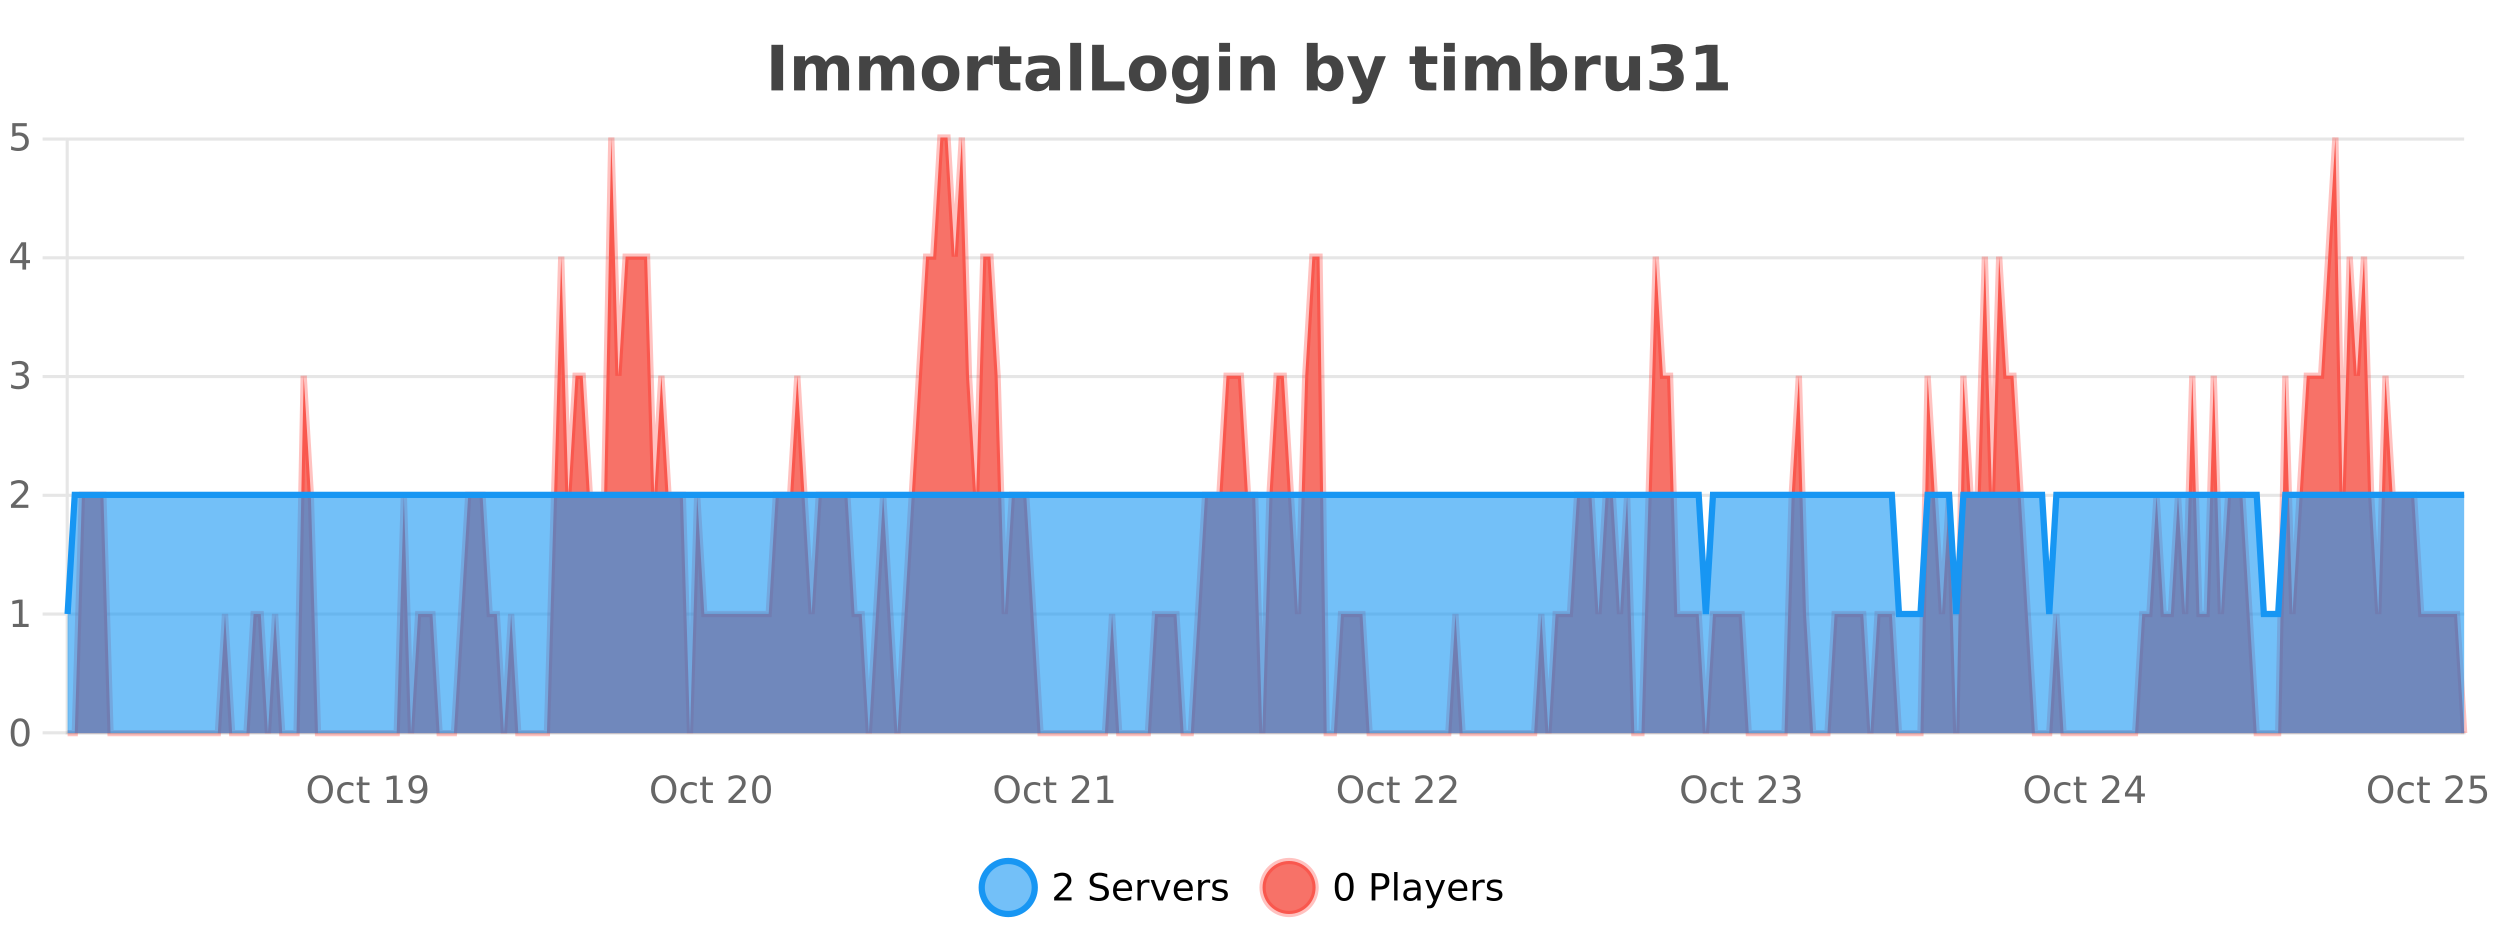 <?xml version="1.0" encoding="UTF-8"?>
<svg xmlns="http://www.w3.org/2000/svg" xmlns:xlink="http://www.w3.org/1999/xlink" width="800pt" height="300pt" viewBox="0 0 800 300" version="1.1">
<defs>
<clipPath id="clip1">
  <path d="M 285 263 L 360 263 L 360 300 L 285 300 Z M 285 263 "/>
</clipPath>
<clipPath id="clip2">
  <path d="M 375 263 L 450 263 L 450 300 L 375 300 Z M 375 263 "/>
</clipPath>
<clipPath id="clip3">
  <path d="M 21.637 44 L 788.527 44 L 788.527 234.602 L 21.637 234.602 Z M 21.637 44 "/>
</clipPath>
<clipPath id="clip4">
  <path d="M 20.633 43 L 789.527 43 L 789.527 235.602 L 20.633 235.602 Z M 20.633 43 "/>
</clipPath>
<clipPath id="clip5">
  <path d="M 21.637 158 L 788.527 158 L 788.527 234.602 L 21.637 234.602 Z M 21.637 158 "/>
</clipPath>
<clipPath id="clip6">
  <path d="M 20.633 130 L 789.527 130 L 789.527 225 L 20.633 225 Z M 20.633 130 "/>
</clipPath>
</defs>
<g id="surface1926546">
<rect x="0" y="0" width="800" height="300" style="fill:rgb(100%,100%,100%);fill-opacity:1;stroke:none;"/>
<path style="fill:none;stroke-width:1;stroke-linecap:butt;stroke-linejoin:miter;stroke:rgb(0%,0%,0%);stroke-opacity:0.098;stroke-miterlimit:10;" d="M 22 234.5 L 788.531 234.5 "/>
<path style="fill:none;stroke-width:1;stroke-linecap:butt;stroke-linejoin:miter;stroke:rgb(0%,0%,0%);stroke-opacity:0.098;stroke-miterlimit:10;" d="M 13.633 234.5 L 21 234.5 "/>
<path style="fill:none;stroke-width:1;stroke-linecap:butt;stroke-linejoin:miter;stroke:rgb(0%,0%,0%);stroke-opacity:0.098;stroke-miterlimit:10;" d="M 22 196.5 L 788.531 196.5 "/>
<path style="fill:none;stroke-width:1;stroke-linecap:butt;stroke-linejoin:miter;stroke:rgb(0%,0%,0%);stroke-opacity:0.098;stroke-miterlimit:10;" d="M 13.633 196.5 L 21 196.5 "/>
<path style="fill:none;stroke-width:1;stroke-linecap:butt;stroke-linejoin:miter;stroke:rgb(0%,0%,0%);stroke-opacity:0.098;stroke-miterlimit:10;" d="M 22 158.5 L 788.531 158.5 "/>
<path style="fill:none;stroke-width:1;stroke-linecap:butt;stroke-linejoin:miter;stroke:rgb(0%,0%,0%);stroke-opacity:0.098;stroke-miterlimit:10;" d="M 13.633 158.5 L 21 158.5 "/>
<path style="fill:none;stroke-width:1;stroke-linecap:butt;stroke-linejoin:miter;stroke:rgb(0%,0%,0%);stroke-opacity:0.098;stroke-miterlimit:10;" d="M 22 120.5 L 788.531 120.5 "/>
<path style="fill:none;stroke-width:1;stroke-linecap:butt;stroke-linejoin:miter;stroke:rgb(0%,0%,0%);stroke-opacity:0.098;stroke-miterlimit:10;" d="M 13.633 120.5 L 21 120.5 "/>
<path style="fill:none;stroke-width:1;stroke-linecap:butt;stroke-linejoin:miter;stroke:rgb(0%,0%,0%);stroke-opacity:0.098;stroke-miterlimit:10;" d="M 22 82.5 L 788.531 82.5 "/>
<path style="fill:none;stroke-width:1;stroke-linecap:butt;stroke-linejoin:miter;stroke:rgb(0%,0%,0%);stroke-opacity:0.098;stroke-miterlimit:10;" d="M 13.633 82.5 L 21 82.5 "/>
<path style="fill:none;stroke-width:1;stroke-linecap:butt;stroke-linejoin:miter;stroke:rgb(0%,0%,0%);stroke-opacity:0.098;stroke-miterlimit:10;" d="M 22 44.5 L 788.531 44.5 "/>
<path style="fill:none;stroke-width:1;stroke-linecap:butt;stroke-linejoin:miter;stroke:rgb(0%,0%,0%);stroke-opacity:0.098;stroke-miterlimit:10;" d="M 13.633 44.5 L 21 44.5 "/>
<path style=" stroke:none;fill-rule:nonzero;fill:rgb(9.02%,58.824%,95.294%);fill-opacity:0.6;" d="M 331.121 284 C 331.121 288.688 327.324 292.484 322.637 292.484 C 317.953 292.484 314.152 288.688 314.152 284 C 314.152 279.312 317.953 275.516 322.637 275.516 C 327.324 275.516 331.121 279.312 331.121 284 Z M 331.121 284 "/>
<g clip-path="url(#clip1)" clip-rule="nonzero">
<path style="fill:none;stroke-width:2;stroke-linecap:butt;stroke-linejoin:miter;stroke:rgb(9.02%,58.824%,95.294%);stroke-opacity:1;stroke-miterlimit:10;" d="M 331.121 284 C 331.121 288.688 327.324 292.484 322.637 292.484 C 317.953 292.484 314.152 288.688 314.152 284 C 314.152 279.312 317.953 275.516 322.637 275.516 C 327.324 275.516 331.121 279.312 331.121 284 Z M 331.121 284 "/>
</g>
<path style=" stroke:none;fill-rule:nonzero;fill:rgb(0%,0%,0%);fill-opacity:1;" d="M 338.75 287.156 L 342.891 287.156 L 342.891 288.156 L 337.328 288.156 L 337.328 287.156 C 337.773 286.699 338.383 286.078 339.156 285.297 C 339.938 284.508 340.426 283.996 340.625 283.766 C 341.008 283.352 341.273 282.996 341.422 282.703 C 341.578 282.402 341.656 282.109 341.656 281.828 C 341.656 281.359 341.488 280.98 341.156 280.688 C 340.832 280.398 340.41 280.25 339.891 280.25 C 339.516 280.25 339.117 280.312 338.703 280.438 C 338.297 280.562 337.859 280.762 337.391 281.031 L 337.391 279.828 C 337.867 279.641 338.312 279.5 338.719 279.406 C 339.133 279.305 339.516 279.25 339.859 279.25 C 340.766 279.25 341.488 279.48 342.031 279.938 C 342.57 280.387 342.844 280.992 342.844 281.75 C 342.844 282.105 342.773 282.445 342.641 282.766 C 342.504 283.09 342.258 283.469 341.906 283.906 C 341.801 284.023 341.488 284.352 340.969 284.891 C 340.445 285.434 339.707 286.188 338.75 287.156 Z M 354.32 279.688 L 354.32 280.844 C 353.871 280.637 353.445 280.48 353.039 280.375 C 352.641 280.262 352.262 280.203 351.898 280.203 C 351.25 280.203 350.75 280.328 350.398 280.578 C 350.055 280.828 349.883 281.188 349.883 281.656 C 349.883 282.043 349.996 282.336 350.227 282.531 C 350.453 282.73 350.898 282.887 351.555 283 L 352.258 283.156 C 353.141 283.324 353.793 283.621 354.211 284.047 C 354.637 284.465 354.852 285.027 354.852 285.734 C 354.852 286.59 354.562 287.234 353.992 287.672 C 353.43 288.109 352.594 288.328 351.492 288.328 C 351.086 288.328 350.648 288.281 350.18 288.188 C 349.711 288.094 349.227 287.953 348.727 287.766 L 348.727 286.547 C 349.203 286.82 349.672 287.023 350.133 287.156 C 350.602 287.293 351.055 287.359 351.492 287.359 C 352.168 287.359 352.688 287.23 353.055 286.969 C 353.43 286.699 353.617 286.32 353.617 285.828 C 353.617 285.402 353.48 285.07 353.211 284.828 C 352.949 284.578 352.516 284.398 351.914 284.281 L 351.195 284.141 C 350.309 283.965 349.668 283.688 349.273 283.312 C 348.887 282.938 348.695 282.418 348.695 281.75 C 348.695 280.969 348.965 280.359 349.508 279.922 C 350.047 279.477 350.797 279.25 351.758 279.25 C 352.172 279.25 352.59 279.289 353.008 279.359 C 353.434 279.434 353.871 279.543 354.32 279.688 Z M 362.266 284.609 L 362.266 285.125 L 357.297 285.125 C 357.348 285.875 357.57 286.445 357.969 286.828 C 358.375 287.215 358.93 287.406 359.641 287.406 C 360.055 287.406 360.457 287.359 360.844 287.266 C 361.238 287.164 361.629 287.008 362.016 286.797 L 362.016 287.828 C 361.617 287.984 361.219 288.105 360.812 288.188 C 360.406 288.281 359.992 288.328 359.578 288.328 C 358.535 288.328 357.707 288.027 357.094 287.422 C 356.477 286.809 356.172 285.98 356.172 284.938 C 356.172 283.867 356.461 283.016 357.047 282.391 C 357.629 281.758 358.41 281.438 359.391 281.438 C 360.273 281.438 360.973 281.727 361.484 282.297 C 362.004 282.859 362.266 283.633 362.266 284.609 Z M 361.188 284.281 C 361.176 283.699 361.008 283.23 360.688 282.875 C 360.363 282.523 359.938 282.344 359.406 282.344 C 358.801 282.344 358.316 282.516 357.953 282.859 C 357.598 283.203 357.395 283.684 357.344 284.297 Z M 367.836 282.594 C 367.711 282.531 367.574 282.484 367.43 282.453 C 367.293 282.414 367.137 282.391 366.961 282.391 C 366.355 282.391 365.887 282.59 365.555 282.984 C 365.23 283.383 365.07 283.953 365.07 284.703 L 365.07 288.156 L 363.992 288.156 L 363.992 281.594 L 365.07 281.594 L 365.07 282.609 C 365.297 282.215 365.594 281.922 365.961 281.734 C 366.324 281.539 366.766 281.438 367.289 281.438 C 367.359 281.438 367.438 281.445 367.523 281.453 C 367.617 281.465 367.715 281.48 367.82 281.5 Z M 368.195 281.594 L 369.336 281.594 L 371.383 287.094 L 373.445 281.594 L 374.586 281.594 L 372.117 288.156 L 370.648 288.156 Z M 381.688 284.609 L 381.688 285.125 L 376.719 285.125 C 376.77 285.875 376.992 286.445 377.391 286.828 C 377.797 287.215 378.352 287.406 379.062 287.406 C 379.477 287.406 379.879 287.359 380.266 287.266 C 380.66 287.164 381.051 287.008 381.438 286.797 L 381.438 287.828 C 381.039 287.984 380.641 288.105 380.234 288.188 C 379.828 288.281 379.414 288.328 379 288.328 C 377.957 288.328 377.129 288.027 376.516 287.422 C 375.898 286.809 375.594 285.98 375.594 284.938 C 375.594 283.867 375.883 283.016 376.469 282.391 C 377.051 281.758 377.832 281.438 378.812 281.438 C 379.695 281.438 380.395 281.727 380.906 282.297 C 381.426 282.859 381.688 283.633 381.688 284.609 Z M 380.609 284.281 C 380.598 283.699 380.43 283.23 380.109 282.875 C 379.785 282.523 379.359 282.344 378.828 282.344 C 378.223 282.344 377.738 282.516 377.375 282.859 C 377.02 283.203 376.816 283.684 376.766 284.297 Z M 387.258 282.594 C 387.133 282.531 386.996 282.484 386.852 282.453 C 386.715 282.414 386.559 282.391 386.383 282.391 C 385.777 282.391 385.309 282.59 384.977 282.984 C 384.652 283.383 384.492 283.953 384.492 284.703 L 384.492 288.156 L 383.414 288.156 L 383.414 281.594 L 384.492 281.594 L 384.492 282.609 C 384.719 282.215 385.016 281.922 385.383 281.734 C 385.746 281.539 386.188 281.438 386.711 281.438 C 386.781 281.438 386.859 281.445 386.945 281.453 C 387.039 281.465 387.137 281.48 387.242 281.5 Z M 392.562 281.781 L 392.562 282.812 C 392.258 282.656 391.941 282.543 391.609 282.469 C 391.285 282.387 390.945 282.344 390.594 282.344 C 390.062 282.344 389.66 282.43 389.391 282.594 C 389.117 282.75 388.984 282.996 388.984 283.328 C 388.984 283.578 389.078 283.777 389.266 283.922 C 389.461 284.059 389.852 284.188 390.438 284.312 L 390.797 284.406 C 391.566 284.562 392.113 284.793 392.438 285.094 C 392.758 285.398 392.922 285.812 392.922 286.344 C 392.922 286.961 392.676 287.445 392.188 287.797 C 391.707 288.152 391.047 288.328 390.203 288.328 C 389.848 288.328 389.477 288.289 389.094 288.219 C 388.719 288.156 388.32 288.059 387.906 287.922 L 387.906 286.797 C 388.301 287.008 388.691 287.164 389.078 287.266 C 389.461 287.371 389.848 287.422 390.234 287.422 C 390.734 287.422 391.117 287.34 391.391 287.172 C 391.672 286.996 391.812 286.746 391.812 286.422 C 391.812 286.133 391.711 285.906 391.516 285.75 C 391.316 285.594 390.883 285.445 390.219 285.297 L 389.844 285.219 C 389.176 285.074 388.691 284.855 388.391 284.562 C 388.098 284.273 387.953 283.875 387.953 283.375 C 387.953 282.75 388.172 282.273 388.609 281.938 C 389.047 281.605 389.664 281.438 390.469 281.438 C 390.863 281.438 391.238 281.469 391.594 281.531 C 391.945 281.586 392.27 281.668 392.562 281.781 Z M 332.637 277.016 "/>
<path style=" stroke:none;fill-rule:nonzero;fill:rgb(96.863%,44.706%,40.784%);fill-opacity:1;" d="M 420.988 284 C 420.988 288.688 417.191 292.484 412.504 292.484 C 407.82 292.484 404.02 288.688 404.02 284 C 404.02 279.312 407.82 275.516 412.504 275.516 C 417.191 275.516 420.988 279.312 420.988 284 Z M 420.988 284 "/>
<g clip-path="url(#clip2)" clip-rule="nonzero">
<path style="fill:none;stroke-width:2;stroke-linecap:butt;stroke-linejoin:miter;stroke:rgb(100%,4.706%,0%);stroke-opacity:0.247;stroke-miterlimit:10;" d="M 420.988 284 C 420.988 288.688 417.191 292.484 412.504 292.484 C 407.82 292.484 404.02 288.688 404.02 284 C 404.02 279.312 407.82 275.516 412.504 275.516 C 417.191 275.516 420.988 279.312 420.988 284 Z M 420.988 284 "/>
</g>
<path style=" stroke:none;fill-rule:nonzero;fill:rgb(0%,0%,0%);fill-opacity:1;" d="M 430.133 280.188 C 429.527 280.188 429.07 280.492 428.758 281.094 C 428.453 281.688 428.305 282.59 428.305 283.797 C 428.305 284.996 428.453 285.898 428.758 286.5 C 429.07 287.094 429.527 287.391 430.133 287.391 C 430.746 287.391 431.203 287.094 431.508 286.5 C 431.82 285.898 431.977 284.996 431.977 283.797 C 431.977 282.59 431.82 281.688 431.508 281.094 C 431.203 280.492 430.746 280.188 430.133 280.188 Z M 430.133 279.25 C 431.109 279.25 431.859 279.641 432.383 280.422 C 432.902 281.195 433.164 282.32 433.164 283.797 C 433.164 285.266 432.902 286.391 432.383 287.172 C 431.859 287.945 431.109 288.328 430.133 288.328 C 429.152 288.328 428.402 287.945 427.883 287.172 C 427.371 286.391 427.117 285.266 427.117 283.797 C 427.117 282.32 427.371 281.195 427.883 280.422 C 428.402 279.641 429.152 279.25 430.133 279.25 Z M 440.125 280.375 L 440.125 283.672 L 441.609 283.672 C 442.16 283.672 442.586 283.531 442.891 283.25 C 443.191 282.961 443.344 282.547 443.344 282.016 C 443.344 281.496 443.191 281.094 442.891 280.812 C 442.586 280.523 442.16 280.375 441.609 280.375 Z M 438.938 279.406 L 441.609 279.406 C 442.598 279.406 443.344 279.633 443.844 280.078 C 444.344 280.516 444.594 281.164 444.594 282.016 C 444.594 282.883 444.344 283.539 443.844 283.984 C 443.344 284.422 442.598 284.641 441.609 284.641 L 440.125 284.641 L 440.125 288.156 L 438.938 288.156 Z M 446.129 279.031 L 447.207 279.031 L 447.207 288.156 L 446.129 288.156 Z M 452.445 284.859 C 451.578 284.859 450.977 284.961 450.633 285.156 C 450.297 285.355 450.133 285.695 450.133 286.172 C 450.133 286.559 450.258 286.867 450.508 287.094 C 450.766 287.312 451.109 287.422 451.539 287.422 C 452.141 287.422 452.621 287.215 452.977 286.797 C 453.34 286.371 453.523 285.805 453.523 285.094 L 453.523 284.859 Z M 454.602 284.406 L 454.602 288.156 L 453.523 288.156 L 453.523 287.156 C 453.273 287.555 452.965 287.852 452.602 288.047 C 452.234 288.234 451.789 288.328 451.258 288.328 C 450.578 288.328 450.043 288.141 449.648 287.766 C 449.25 287.383 449.055 286.875 449.055 286.25 C 449.055 285.512 449.297 284.953 449.789 284.578 C 450.289 284.203 451.027 284.016 452.008 284.016 L 453.523 284.016 L 453.523 283.906 C 453.523 283.406 453.355 283.023 453.023 282.75 C 452.699 282.48 452.246 282.344 451.664 282.344 C 451.289 282.344 450.918 282.391 450.555 282.484 C 450.199 282.578 449.859 282.715 449.539 282.891 L 449.539 281.891 C 449.934 281.734 450.312 281.621 450.68 281.547 C 451.055 281.477 451.418 281.438 451.773 281.438 C 452.719 281.438 453.43 281.684 453.898 282.172 C 454.367 282.664 454.602 283.406 454.602 284.406 Z M 459.551 288.766 C 459.246 289.547 458.949 290.055 458.66 290.297 C 458.367 290.535 457.98 290.656 457.504 290.656 L 456.645 290.656 L 456.645 289.75 L 457.27 289.75 C 457.57 289.75 457.801 289.676 457.957 289.531 C 458.121 289.395 458.305 289.066 458.504 288.547 L 458.707 288.047 L 456.051 281.594 L 457.191 281.594 L 459.238 286.719 L 461.301 281.594 L 462.441 281.594 Z M 469.543 284.609 L 469.543 285.125 L 464.574 285.125 C 464.625 285.875 464.848 286.445 465.246 286.828 C 465.652 287.215 466.207 287.406 466.918 287.406 C 467.332 287.406 467.734 287.359 468.121 287.266 C 468.516 287.164 468.906 287.008 469.293 286.797 L 469.293 287.828 C 468.895 287.984 468.496 288.105 468.09 288.188 C 467.684 288.281 467.27 288.328 466.855 288.328 C 465.812 288.328 464.984 288.027 464.371 287.422 C 463.754 286.809 463.449 285.98 463.449 284.938 C 463.449 283.867 463.738 283.016 464.324 282.391 C 464.906 281.758 465.688 281.438 466.668 281.438 C 467.551 281.438 468.25 281.727 468.762 282.297 C 469.281 282.859 469.543 283.633 469.543 284.609 Z M 468.465 284.281 C 468.453 283.699 468.285 283.23 467.965 282.875 C 467.641 282.523 467.215 282.344 466.684 282.344 C 466.078 282.344 465.594 282.516 465.23 282.859 C 464.875 283.203 464.672 283.684 464.621 284.297 Z M 475.113 282.594 C 474.988 282.531 474.852 282.484 474.707 282.453 C 474.57 282.414 474.414 282.391 474.238 282.391 C 473.633 282.391 473.164 282.59 472.832 282.984 C 472.508 283.383 472.348 283.953 472.348 284.703 L 472.348 288.156 L 471.27 288.156 L 471.27 281.594 L 472.348 281.594 L 472.348 282.609 C 472.574 282.215 472.871 281.922 473.238 281.734 C 473.602 281.539 474.043 281.438 474.566 281.438 C 474.637 281.438 474.715 281.445 474.801 281.453 C 474.895 281.465 474.992 281.48 475.098 281.5 Z M 480.422 281.781 L 480.422 282.812 C 480.117 282.656 479.801 282.543 479.469 282.469 C 479.145 282.387 478.805 282.344 478.453 282.344 C 477.922 282.344 477.52 282.43 477.25 282.594 C 476.977 282.75 476.844 282.996 476.844 283.328 C 476.844 283.578 476.938 283.777 477.125 283.922 C 477.32 284.059 477.711 284.188 478.297 284.312 L 478.656 284.406 C 479.426 284.562 479.973 284.793 480.297 285.094 C 480.617 285.398 480.781 285.812 480.781 286.344 C 480.781 286.961 480.535 287.445 480.047 287.797 C 479.566 288.152 478.906 288.328 478.062 288.328 C 477.707 288.328 477.336 288.289 476.953 288.219 C 476.578 288.156 476.18 288.059 475.766 287.922 L 475.766 286.797 C 476.16 287.008 476.551 287.164 476.938 287.266 C 477.32 287.371 477.707 287.422 478.094 287.422 C 478.594 287.422 478.977 287.34 479.25 287.172 C 479.531 286.996 479.672 286.746 479.672 286.422 C 479.672 286.133 479.57 285.906 479.375 285.75 C 479.176 285.594 478.742 285.445 478.078 285.297 L 477.703 285.219 C 477.035 285.074 476.551 284.855 476.25 284.562 C 475.957 284.273 475.812 283.875 475.812 283.375 C 475.812 282.75 476.031 282.273 476.469 281.938 C 476.906 281.605 477.523 281.438 478.328 281.438 C 478.723 281.438 479.098 281.469 479.453 281.531 C 479.805 281.586 480.129 281.668 480.422 281.781 Z M 422.504 277.016 "/>
<path style=" stroke:none;fill-rule:nonzero;fill:rgb(26.667%,26.667%,26.667%);fill-opacity:1;" d="M 246.844 14.344 L 250.594 14.344 L 250.594 28.922 L 246.844 28.922 Z M 264.254 19.797 C 264.699 19.121 265.227 18.605 265.832 18.25 C 266.445 17.898 267.117 17.719 267.848 17.719 C 269.098 17.719 270.051 18.109 270.707 18.891 C 271.371 19.664 271.707 20.789 271.707 22.266 L 271.707 28.922 L 268.191 28.922 L 268.191 23.219 C 268.191 23.137 268.191 23.047 268.191 22.953 C 268.199 22.859 268.207 22.73 268.207 22.562 C 268.207 21.793 268.09 21.234 267.863 20.891 C 267.633 20.539 267.262 20.359 266.754 20.359 C 266.098 20.359 265.586 20.637 265.223 21.188 C 264.855 21.73 264.668 22.516 264.66 23.547 L 264.66 28.922 L 261.145 28.922 L 261.145 23.219 C 261.145 22.012 261.039 21.234 260.832 20.891 C 260.621 20.539 260.254 20.359 259.723 20.359 C 259.043 20.359 258.523 20.637 258.16 21.188 C 257.793 21.73 257.613 22.516 257.613 23.547 L 257.613 28.922 L 254.098 28.922 L 254.098 17.984 L 257.613 17.984 L 257.613 19.578 C 258.051 18.965 258.543 18.5 259.098 18.188 C 259.648 17.875 260.262 17.719 260.941 17.719 C 261.691 17.719 262.355 17.902 262.941 18.266 C 263.523 18.633 263.961 19.141 264.254 19.797 Z M 285.094 19.797 C 285.539 19.121 286.066 18.605 286.672 18.25 C 287.285 17.898 287.957 17.719 288.688 17.719 C 289.938 17.719 290.891 18.109 291.547 18.891 C 292.211 19.664 292.547 20.789 292.547 22.266 L 292.547 28.922 L 289.031 28.922 L 289.031 23.219 C 289.031 23.137 289.031 23.047 289.031 22.953 C 289.039 22.859 289.047 22.73 289.047 22.562 C 289.047 21.793 288.93 21.234 288.703 20.891 C 288.473 20.539 288.102 20.359 287.594 20.359 C 286.938 20.359 286.426 20.637 286.062 21.188 C 285.695 21.73 285.508 22.516 285.5 23.547 L 285.5 28.922 L 281.984 28.922 L 281.984 23.219 C 281.984 22.012 281.879 21.234 281.672 20.891 C 281.461 20.539 281.094 20.359 280.562 20.359 C 279.883 20.359 279.363 20.637 279 21.188 C 278.633 21.73 278.453 22.516 278.453 23.547 L 278.453 28.922 L 274.938 28.922 L 274.938 17.984 L 278.453 17.984 L 278.453 19.578 C 278.891 18.965 279.383 18.5 279.938 18.188 C 280.488 17.875 281.102 17.719 281.781 17.719 C 282.531 17.719 283.195 17.902 283.781 18.266 C 284.363 18.633 284.801 19.141 285.094 19.797 Z M 301.012 20.219 C 300.23 20.219 299.637 20.5 299.23 21.062 C 298.824 21.617 298.621 22.418 298.621 23.469 C 298.621 24.512 298.824 25.312 299.23 25.875 C 299.637 26.43 300.23 26.703 301.012 26.703 C 301.77 26.703 302.348 26.43 302.746 25.875 C 303.152 25.312 303.355 24.512 303.355 23.469 C 303.355 22.418 303.152 21.617 302.746 21.062 C 302.348 20.5 301.77 20.219 301.012 20.219 Z M 301.012 17.719 C 302.887 17.719 304.348 18.23 305.402 19.25 C 306.465 20.262 306.996 21.668 306.996 23.469 C 306.996 25.262 306.465 26.668 305.402 27.688 C 304.348 28.699 302.887 29.203 301.012 29.203 C 299.113 29.203 297.637 28.699 296.574 27.688 C 295.512 26.668 294.98 25.262 294.98 23.469 C 294.98 21.668 295.512 20.262 296.574 19.25 C 297.637 18.23 299.113 17.719 301.012 17.719 Z M 317.672 20.969 C 317.359 20.824 317.051 20.719 316.75 20.656 C 316.445 20.586 316.145 20.547 315.844 20.547 C 314.938 20.547 314.238 20.836 313.75 21.406 C 313.27 21.98 313.031 22.805 313.031 23.875 L 313.031 28.922 L 309.547 28.922 L 309.547 17.984 L 313.031 17.984 L 313.031 19.781 C 313.477 19.062 313.992 18.543 314.578 18.219 C 315.16 17.887 315.859 17.719 316.672 17.719 C 316.797 17.719 316.926 17.727 317.062 17.734 C 317.195 17.746 317.395 17.766 317.656 17.797 Z M 323.227 14.875 L 323.227 17.984 L 326.836 17.984 L 326.836 20.484 L 323.227 20.484 L 323.227 25.125 C 323.227 25.637 323.324 25.98 323.523 26.156 C 323.73 26.336 324.133 26.422 324.727 26.422 L 326.523 26.422 L 326.523 28.922 L 323.523 28.922 C 322.148 28.922 321.168 28.637 320.586 28.062 C 320.012 27.48 319.727 26.5 319.727 25.125 L 319.727 20.484 L 317.992 20.484 L 317.992 17.984 L 319.727 17.984 L 319.727 14.875 Z M 333.863 24 C 333.133 24 332.586 24.125 332.223 24.375 C 331.855 24.617 331.676 24.98 331.676 25.469 C 331.676 25.906 331.82 26.25 332.113 26.5 C 332.414 26.75 332.824 26.875 333.348 26.875 C 334.004 26.875 334.555 26.641 335.004 26.172 C 335.461 25.703 335.691 25.117 335.691 24.406 L 335.691 24 Z M 339.207 22.688 L 339.207 28.922 L 335.691 28.922 L 335.691 27.297 C 335.223 27.965 334.691 28.449 334.098 28.75 C 333.512 29.051 332.801 29.203 331.957 29.203 C 330.832 29.203 329.914 28.875 329.207 28.219 C 328.496 27.555 328.145 26.695 328.145 25.641 C 328.145 24.359 328.582 23.422 329.457 22.828 C 330.34 22.227 331.73 21.922 333.629 21.922 L 335.691 21.922 L 335.691 21.641 C 335.691 21.09 335.473 20.688 335.035 20.438 C 334.598 20.18 333.914 20.047 332.988 20.047 C 332.238 20.047 331.539 20.125 330.895 20.281 C 330.246 20.43 329.648 20.648 329.098 20.938 L 329.098 18.281 C 329.848 18.094 330.598 17.953 331.348 17.859 C 332.105 17.766 332.867 17.719 333.629 17.719 C 335.598 17.719 337.02 18.109 337.895 18.891 C 338.77 19.664 339.207 20.93 339.207 22.688 Z M 342.469 13.719 L 345.953 13.719 L 345.953 28.922 L 342.469 28.922 Z M 349.48 14.344 L 353.23 14.344 L 353.23 26.078 L 359.84 26.078 L 359.84 28.922 L 349.48 28.922 Z M 367.273 20.219 C 366.492 20.219 365.898 20.5 365.492 21.062 C 365.086 21.617 364.883 22.418 364.883 23.469 C 364.883 24.512 365.086 25.312 365.492 25.875 C 365.898 26.43 366.492 26.703 367.273 26.703 C 368.031 26.703 368.609 26.43 369.008 25.875 C 369.414 25.312 369.617 24.512 369.617 23.469 C 369.617 22.418 369.414 21.617 369.008 21.062 C 368.609 20.5 368.031 20.219 367.273 20.219 Z M 367.273 17.719 C 369.148 17.719 370.609 18.23 371.664 19.25 C 372.727 20.262 373.258 21.668 373.258 23.469 C 373.258 25.262 372.727 26.668 371.664 27.688 C 370.609 28.699 369.148 29.203 367.273 29.203 C 365.375 29.203 363.898 28.699 362.836 27.688 C 361.773 26.668 361.242 25.262 361.242 23.469 C 361.242 21.668 361.773 20.262 362.836 19.25 C 363.898 18.23 365.375 17.719 367.273 17.719 Z M 383.246 27.062 C 382.766 27.699 382.234 28.168 381.652 28.469 C 381.066 28.773 380.395 28.922 379.637 28.922 C 378.301 28.922 377.199 28.398 376.324 27.344 C 375.457 26.293 375.027 24.953 375.027 23.328 C 375.027 21.695 375.457 20.355 376.324 19.312 C 377.199 18.262 378.301 17.734 379.637 17.734 C 380.395 17.734 381.066 17.887 381.652 18.188 C 382.234 18.492 382.766 18.965 383.246 19.609 L 383.246 17.984 L 386.762 17.984 L 386.762 27.812 C 386.762 29.57 386.203 30.914 385.09 31.844 C 383.984 32.77 382.375 33.234 380.262 33.234 C 379.582 33.234 378.922 33.18 378.277 33.078 C 377.641 32.973 377 32.816 376.355 32.609 L 376.355 29.875 C 376.969 30.227 377.566 30.488 378.152 30.656 C 378.734 30.832 379.324 30.922 379.918 30.922 C 381.062 30.922 381.902 30.672 382.434 30.172 C 382.973 29.672 383.246 28.887 383.246 27.812 Z M 380.934 20.266 C 380.215 20.266 379.652 20.531 379.246 21.062 C 378.84 21.594 378.637 22.352 378.637 23.328 C 378.637 24.328 378.828 25.09 379.215 25.609 C 379.609 26.121 380.184 26.375 380.934 26.375 C 381.66 26.375 382.23 26.109 382.637 25.578 C 383.043 25.047 383.246 24.297 383.246 23.328 C 383.246 22.352 383.043 21.594 382.637 21.062 C 382.23 20.531 381.66 20.266 380.934 20.266 Z M 390.125 17.984 L 393.609 17.984 L 393.609 28.922 L 390.125 28.922 Z M 390.125 13.719 L 393.609 13.719 L 393.609 16.578 L 390.125 16.578 Z M 407.965 22.266 L 407.965 28.922 L 404.449 28.922 L 404.449 23.828 C 404.449 22.883 404.426 22.23 404.387 21.875 C 404.344 21.512 404.27 21.246 404.168 21.078 C 404.031 20.852 403.844 20.672 403.605 20.547 C 403.375 20.422 403.109 20.359 402.809 20.359 C 402.078 20.359 401.504 20.641 401.09 21.203 C 400.672 21.766 400.465 22.547 400.465 23.547 L 400.465 28.922 L 396.98 28.922 L 396.98 17.984 L 400.465 17.984 L 400.465 19.578 C 400.996 18.945 401.559 18.477 402.152 18.172 C 402.746 17.871 403.395 17.719 404.105 17.719 C 405.375 17.719 406.332 18.109 406.98 18.891 C 407.637 19.664 407.965 20.789 407.965 22.266 Z M 423.992 26.672 C 424.742 26.672 425.312 26.402 425.711 25.859 C 426.105 25.309 426.305 24.512 426.305 23.469 C 426.305 22.43 426.105 21.637 425.711 21.094 C 425.312 20.543 424.742 20.266 423.992 20.266 C 423.242 20.266 422.664 20.543 422.258 21.094 C 421.859 21.637 421.664 22.43 421.664 23.469 C 421.664 24.5 421.859 25.293 422.258 25.844 C 422.664 26.398 423.242 26.672 423.992 26.672 Z M 421.664 19.578 C 422.152 18.945 422.688 18.477 423.273 18.172 C 423.855 17.871 424.527 17.719 425.289 17.719 C 426.641 17.719 427.75 18.258 428.617 19.328 C 429.48 20.402 429.914 21.781 429.914 23.469 C 429.914 25.148 429.48 26.523 428.617 27.594 C 427.75 28.668 426.641 29.203 425.289 29.203 C 424.527 29.203 423.855 29.051 423.273 28.75 C 422.688 28.449 422.152 27.98 421.664 27.344 L 421.664 28.922 L 418.18 28.922 L 418.18 13.719 L 421.664 13.719 Z M 431.062 17.984 L 434.547 17.984 L 437.5 25.406 L 440 17.984 L 443.484 17.984 L 438.891 29.953 C 438.43 31.172 437.891 32.02 437.266 32.5 C 436.648 32.988 435.844 33.234 434.844 33.234 L 432.812 33.234 L 432.812 30.938 L 433.906 30.938 C 434.5 30.938 434.93 30.844 435.203 30.656 C 435.473 30.469 435.68 30.129 435.828 29.641 L 435.938 29.344 Z M 456.312 14.875 L 456.312 17.984 L 459.922 17.984 L 459.922 20.484 L 456.312 20.484 L 456.312 25.125 C 456.312 25.637 456.41 25.98 456.609 26.156 C 456.816 26.336 457.219 26.422 457.812 26.422 L 459.609 26.422 L 459.609 28.922 L 456.609 28.922 C 455.234 28.922 454.254 28.637 453.672 28.062 C 453.098 27.48 452.812 26.5 452.812 25.125 L 452.812 20.484 L 451.078 20.484 L 451.078 17.984 L 452.812 17.984 L 452.812 14.875 Z M 462.059 17.984 L 465.543 17.984 L 465.543 28.922 L 462.059 28.922 Z M 462.059 13.719 L 465.543 13.719 L 465.543 16.578 L 462.059 16.578 Z M 479.039 19.797 C 479.484 19.121 480.012 18.605 480.617 18.25 C 481.23 17.898 481.902 17.719 482.633 17.719 C 483.883 17.719 484.836 18.109 485.492 18.891 C 486.156 19.664 486.492 20.789 486.492 22.266 L 486.492 28.922 L 482.977 28.922 L 482.977 23.219 C 482.977 23.137 482.977 23.047 482.977 22.953 C 482.984 22.859 482.992 22.73 482.992 22.562 C 482.992 21.793 482.875 21.234 482.648 20.891 C 482.418 20.539 482.047 20.359 481.539 20.359 C 480.883 20.359 480.371 20.637 480.008 21.188 C 479.641 21.73 479.453 22.516 479.445 23.547 L 479.445 28.922 L 475.93 28.922 L 475.93 23.219 C 475.93 22.012 475.824 21.234 475.617 20.891 C 475.406 20.539 475.039 20.359 474.508 20.359 C 473.828 20.359 473.309 20.637 472.945 21.188 C 472.578 21.73 472.398 22.516 472.398 23.547 L 472.398 28.922 L 468.883 28.922 L 468.883 17.984 L 472.398 17.984 L 472.398 19.578 C 472.836 18.965 473.328 18.5 473.883 18.188 C 474.434 17.875 475.047 17.719 475.727 17.719 C 476.477 17.719 477.141 17.902 477.727 18.266 C 478.309 18.633 478.746 19.141 479.039 19.797 Z M 495.566 26.672 C 496.316 26.672 496.887 26.402 497.285 25.859 C 497.68 25.309 497.879 24.512 497.879 23.469 C 497.879 22.43 497.68 21.637 497.285 21.094 C 496.887 20.543 496.316 20.266 495.566 20.266 C 494.816 20.266 494.238 20.543 493.832 21.094 C 493.434 21.637 493.238 22.43 493.238 23.469 C 493.238 24.5 493.434 25.293 493.832 25.844 C 494.238 26.398 494.816 26.672 495.566 26.672 Z M 493.238 19.578 C 493.727 18.945 494.262 18.477 494.848 18.172 C 495.43 17.871 496.102 17.719 496.863 17.719 C 498.215 17.719 499.324 18.258 500.191 19.328 C 501.055 20.402 501.488 21.781 501.488 23.469 C 501.488 25.148 501.055 26.523 500.191 27.594 C 499.324 28.668 498.215 29.203 496.863 29.203 C 496.102 29.203 495.43 29.051 494.848 28.75 C 494.262 28.449 493.727 27.98 493.238 27.344 L 493.238 28.922 L 489.754 28.922 L 489.754 13.719 L 493.238 13.719 Z M 512.195 20.969 C 511.883 20.824 511.574 20.719 511.273 20.656 C 510.969 20.586 510.668 20.547 510.367 20.547 C 509.461 20.547 508.762 20.836 508.273 21.406 C 507.793 21.98 507.555 22.805 507.555 23.875 L 507.555 28.922 L 504.07 28.922 L 504.07 17.984 L 507.555 17.984 L 507.555 19.781 C 508 19.062 508.516 18.543 509.102 18.219 C 509.684 17.887 510.383 17.719 511.195 17.719 C 511.32 17.719 511.449 17.727 511.586 17.734 C 511.719 17.746 511.918 17.766 512.18 17.797 Z M 513.809 24.656 L 513.809 17.984 L 517.324 17.984 L 517.324 19.078 C 517.324 19.672 517.316 20.418 517.309 21.312 C 517.309 22.211 517.309 22.805 517.309 23.094 C 517.309 23.98 517.328 24.617 517.371 25 C 517.422 25.387 517.5 25.668 517.605 25.844 C 517.75 26.074 517.938 26.25 518.168 26.375 C 518.395 26.5 518.66 26.562 518.965 26.562 C 519.691 26.562 520.266 26.281 520.684 25.719 C 521.098 25.156 521.309 24.383 521.309 23.391 L 521.309 17.984 L 524.809 17.984 L 524.809 28.922 L 521.309 28.922 L 521.309 27.344 C 520.777 27.98 520.215 28.449 519.621 28.75 C 519.035 29.051 518.391 29.203 517.684 29.203 C 516.422 29.203 515.457 28.82 514.793 28.047 C 514.137 27.266 513.809 26.137 513.809 24.656 Z M 535.797 21.062 C 536.785 21.312 537.535 21.758 538.047 22.391 C 538.555 23.016 538.812 23.812 538.812 24.781 C 538.812 26.23 538.254 27.328 537.141 28.078 C 536.035 28.828 534.426 29.203 532.312 29.203 C 531.562 29.203 530.805 29.141 530.047 29.016 C 529.297 28.902 528.555 28.727 527.828 28.484 L 527.828 25.578 C 528.523 25.934 529.219 26.199 529.906 26.375 C 530.602 26.555 531.289 26.641 531.969 26.641 C 532.957 26.641 533.719 26.469 534.25 26.125 C 534.781 25.781 535.047 25.289 535.047 24.641 C 535.047 23.977 534.773 23.477 534.234 23.141 C 533.691 22.797 532.891 22.625 531.828 22.625 L 530.328 22.625 L 530.328 20.203 L 531.906 20.203 C 532.852 20.203 533.555 20.059 534.016 19.766 C 534.473 19.465 534.703 19.012 534.703 18.406 C 534.703 17.844 534.477 17.414 534.031 17.109 C 533.582 16.797 532.945 16.641 532.125 16.641 C 531.52 16.641 530.906 16.715 530.281 16.859 C 529.664 16.996 529.055 17.195 528.453 17.453 L 528.453 14.703 C 529.191 14.496 529.926 14.34 530.656 14.234 C 531.383 14.133 532.098 14.078 532.797 14.078 C 534.691 14.078 536.109 14.391 537.047 15.016 C 537.992 15.633 538.469 16.562 538.469 17.812 C 538.469 18.668 538.242 19.371 537.797 19.922 C 537.348 20.465 536.68 20.844 535.797 21.062 Z M 542.742 26.328 L 546.07 26.328 L 546.07 16.906 L 542.648 17.609 L 542.648 15.047 L 546.039 14.344 L 549.617 14.344 L 549.617 26.328 L 552.945 26.328 L 552.945 28.922 L 542.742 28.922 Z M 245 10.359 "/>
<path style="fill:none;stroke-width:1;stroke-linecap:butt;stroke-linejoin:miter;stroke:rgb(0%,0%,0%);stroke-opacity:0.098;stroke-miterlimit:10;" d="M 21 234.5 L 789 234.5 "/>
<path style=" stroke:none;fill-rule:nonzero;fill:rgb(40%,40%,40%);fill-opacity:1;" d="M 102.516 249 C 101.648 249 100.961 249.324 100.453 249.969 C 99.953 250.605 99.703 251.48 99.703 252.594 C 99.703 253.688 99.953 254.559 100.453 255.203 C 100.961 255.84 101.648 256.156 102.516 256.156 C 103.367 256.156 104.047 255.84 104.547 255.203 C 105.055 254.559 105.312 253.688 105.312 252.594 C 105.312 251.48 105.055 250.605 104.547 249.969 C 104.047 249.324 103.367 249 102.516 249 Z M 102.516 248.047 C 103.734 248.047 104.707 248.461 105.438 249.281 C 106.176 250.105 106.547 251.211 106.547 252.594 C 106.547 253.969 106.176 255.07 105.438 255.891 C 104.707 256.715 103.734 257.125 102.516 257.125 C 101.285 257.125 100.301 256.715 99.562 255.891 C 98.82 255.07 98.453 253.969 98.453 252.594 C 98.453 251.211 98.82 250.105 99.562 249.281 C 100.301 248.461 101.285 248.047 102.516 248.047 Z M 113.086 250.641 L 113.086 251.656 C 112.773 251.48 112.465 251.352 112.164 251.266 C 111.859 251.184 111.555 251.141 111.242 251.141 C 110.531 251.141 109.984 251.367 109.602 251.812 C 109.215 252.25 109.023 252.871 109.023 253.672 C 109.023 254.477 109.215 255.102 109.602 255.547 C 109.984 255.984 110.531 256.203 111.242 256.203 C 111.555 256.203 111.859 256.164 112.164 256.078 C 112.465 255.996 112.773 255.871 113.086 255.703 L 113.086 256.703 C 112.781 256.84 112.469 256.945 112.148 257.016 C 111.824 257.086 111.48 257.125 111.117 257.125 C 110.125 257.125 109.34 256.82 108.758 256.203 C 108.172 255.578 107.883 254.734 107.883 253.672 C 107.883 252.609 108.172 251.773 108.758 251.156 C 109.352 250.543 110.164 250.234 111.195 250.234 C 111.516 250.234 111.836 250.273 112.148 250.344 C 112.469 250.406 112.781 250.508 113.086 250.641 Z M 116.027 248.531 L 116.027 250.391 L 118.246 250.391 L 118.246 251.234 L 116.027 251.234 L 116.027 254.797 C 116.027 255.328 116.098 255.672 116.246 255.828 C 116.391 255.977 116.688 256.047 117.137 256.047 L 118.246 256.047 L 118.246 256.953 L 117.137 256.953 C 116.301 256.953 115.723 256.797 115.402 256.484 C 115.09 256.172 114.934 255.609 114.934 254.797 L 114.934 251.234 L 114.152 251.234 L 114.152 250.391 L 114.934 250.391 L 114.934 248.531 Z M 123.828 255.953 L 125.766 255.953 L 125.766 249.281 L 123.656 249.703 L 123.656 248.625 L 125.75 248.203 L 126.938 248.203 L 126.938 255.953 L 128.875 255.953 L 128.875 256.953 L 123.828 256.953 Z M 131.289 256.766 L 131.289 255.688 C 131.59 255.836 131.891 255.945 132.195 256.016 C 132.496 256.09 132.797 256.125 133.102 256.125 C 133.883 256.125 134.477 255.867 134.883 255.344 C 135.297 254.812 135.531 254.012 135.586 252.938 C 135.367 253.281 135.078 253.543 134.727 253.719 C 134.383 253.898 133.996 253.984 133.57 253.984 C 132.695 253.984 132 253.727 131.492 253.203 C 130.98 252.672 130.727 251.945 130.727 251.016 C 130.727 250.121 130.992 249.402 131.523 248.859 C 132.055 248.32 132.762 248.047 133.648 248.047 C 134.656 248.047 135.43 248.438 135.961 249.219 C 136.5 249.992 136.773 251.117 136.773 252.594 C 136.773 253.969 136.445 255.07 135.789 255.891 C 135.133 256.715 134.25 257.125 133.148 257.125 C 132.844 257.125 132.543 257.094 132.242 257.031 C 131.938 256.977 131.621 256.891 131.289 256.766 Z M 133.648 253.062 C 134.18 253.062 134.602 252.883 134.914 252.516 C 135.227 252.152 135.383 251.652 135.383 251.016 C 135.383 250.391 135.227 249.898 134.914 249.531 C 134.602 249.168 134.18 248.984 133.648 248.984 C 133.117 248.984 132.695 249.168 132.383 249.531 C 132.078 249.898 131.93 250.391 131.93 251.016 C 131.93 251.652 132.078 252.152 132.383 252.516 C 132.695 252.883 133.117 253.062 133.648 253.062 Z M 97.781 245.816 "/>
<path style=" stroke:none;fill-rule:nonzero;fill:rgb(40%,40%,40%);fill-opacity:1;" d="M 212.402 249 C 211.535 249 210.848 249.324 210.34 249.969 C 209.84 250.605 209.59 251.48 209.59 252.594 C 209.59 253.688 209.84 254.559 210.34 255.203 C 210.848 255.84 211.535 256.156 212.402 256.156 C 213.254 256.156 213.934 255.84 214.434 255.203 C 214.941 254.559 215.199 253.688 215.199 252.594 C 215.199 251.48 214.941 250.605 214.434 249.969 C 213.934 249.324 213.254 249 212.402 249 Z M 212.402 248.047 C 213.621 248.047 214.594 248.461 215.324 249.281 C 216.062 250.105 216.434 251.211 216.434 252.594 C 216.434 253.969 216.062 255.07 215.324 255.891 C 214.594 256.715 213.621 257.125 212.402 257.125 C 211.172 257.125 210.188 256.715 209.449 255.891 C 208.707 255.07 208.34 253.969 208.34 252.594 C 208.34 251.211 208.707 250.105 209.449 249.281 C 210.188 248.461 211.172 248.047 212.402 248.047 Z M 222.973 250.641 L 222.973 251.656 C 222.66 251.48 222.352 251.352 222.051 251.266 C 221.746 251.184 221.441 251.141 221.129 251.141 C 220.418 251.141 219.871 251.367 219.488 251.812 C 219.102 252.25 218.91 252.871 218.91 253.672 C 218.91 254.477 219.102 255.102 219.488 255.547 C 219.871 255.984 220.418 256.203 221.129 256.203 C 221.441 256.203 221.746 256.164 222.051 256.078 C 222.352 255.996 222.66 255.871 222.973 255.703 L 222.973 256.703 C 222.668 256.84 222.355 256.945 222.035 257.016 C 221.711 257.086 221.367 257.125 221.004 257.125 C 220.012 257.125 219.227 256.82 218.645 256.203 C 218.059 255.578 217.77 254.734 217.77 253.672 C 217.77 252.609 218.059 251.773 218.645 251.156 C 219.238 250.543 220.051 250.234 221.082 250.234 C 221.402 250.234 221.723 250.273 222.035 250.344 C 222.355 250.406 222.668 250.508 222.973 250.641 Z M 225.914 248.531 L 225.914 250.391 L 228.133 250.391 L 228.133 251.234 L 225.914 251.234 L 225.914 254.797 C 225.914 255.328 225.984 255.672 226.133 255.828 C 226.277 255.977 226.574 256.047 227.023 256.047 L 228.133 256.047 L 228.133 256.953 L 227.023 256.953 C 226.188 256.953 225.609 256.797 225.289 256.484 C 224.977 256.172 224.82 255.609 224.82 254.797 L 224.82 251.234 L 224.039 251.234 L 224.039 250.391 L 224.82 250.391 L 224.82 248.531 Z M 234.527 255.953 L 238.668 255.953 L 238.668 256.953 L 233.105 256.953 L 233.105 255.953 C 233.551 255.496 234.16 254.875 234.934 254.094 C 235.715 253.305 236.203 252.793 236.402 252.562 C 236.785 252.148 237.051 251.793 237.199 251.5 C 237.355 251.199 237.434 250.906 237.434 250.625 C 237.434 250.156 237.266 249.777 236.934 249.484 C 236.609 249.195 236.188 249.047 235.668 249.047 C 235.293 249.047 234.895 249.109 234.48 249.234 C 234.074 249.359 233.637 249.559 233.168 249.828 L 233.168 248.625 C 233.645 248.438 234.09 248.297 234.496 248.203 C 234.91 248.102 235.293 248.047 235.637 248.047 C 236.543 248.047 237.266 248.277 237.809 248.734 C 238.348 249.184 238.621 249.789 238.621 250.547 C 238.621 250.902 238.551 251.242 238.418 251.562 C 238.281 251.887 238.035 252.266 237.684 252.703 C 237.578 252.82 237.266 253.148 236.746 253.688 C 236.223 254.23 235.484 254.984 234.527 255.953 Z M 243.68 248.984 C 243.074 248.984 242.617 249.289 242.305 249.891 C 242 250.484 241.852 251.387 241.852 252.594 C 241.852 253.793 242 254.695 242.305 255.297 C 242.617 255.891 243.074 256.188 243.68 256.188 C 244.293 256.188 244.75 255.891 245.055 255.297 C 245.367 254.695 245.523 253.793 245.523 252.594 C 245.523 251.387 245.367 250.484 245.055 249.891 C 244.75 249.289 244.293 248.984 243.68 248.984 Z M 243.68 248.047 C 244.656 248.047 245.406 248.438 245.93 249.219 C 246.449 249.992 246.711 251.117 246.711 252.594 C 246.711 254.062 246.449 255.188 245.93 255.969 C 245.406 256.742 244.656 257.125 243.68 257.125 C 242.699 257.125 241.949 256.742 241.43 255.969 C 240.918 255.188 240.664 254.062 240.664 252.594 C 240.664 251.117 240.918 249.992 241.43 249.219 C 241.949 248.438 242.699 248.047 243.68 248.047 Z M 207.668 245.816 "/>
<path style=" stroke:none;fill-rule:nonzero;fill:rgb(40%,40%,40%);fill-opacity:1;" d="M 322.285 249 C 321.418 249 320.73 249.324 320.223 249.969 C 319.723 250.605 319.473 251.48 319.473 252.594 C 319.473 253.688 319.723 254.559 320.223 255.203 C 320.73 255.84 321.418 256.156 322.285 256.156 C 323.137 256.156 323.816 255.84 324.316 255.203 C 324.824 254.559 325.082 253.688 325.082 252.594 C 325.082 251.48 324.824 250.605 324.316 249.969 C 323.816 249.324 323.137 249 322.285 249 Z M 322.285 248.047 C 323.504 248.047 324.477 248.461 325.207 249.281 C 325.945 250.105 326.316 251.211 326.316 252.594 C 326.316 253.969 325.945 255.07 325.207 255.891 C 324.477 256.715 323.504 257.125 322.285 257.125 C 321.055 257.125 320.07 256.715 319.332 255.891 C 318.59 255.07 318.223 253.969 318.223 252.594 C 318.223 251.211 318.59 250.105 319.332 249.281 C 320.07 248.461 321.055 248.047 322.285 248.047 Z M 332.855 250.641 L 332.855 251.656 C 332.543 251.48 332.234 251.352 331.934 251.266 C 331.629 251.184 331.324 251.141 331.012 251.141 C 330.301 251.141 329.754 251.367 329.371 251.812 C 328.984 252.25 328.793 252.871 328.793 253.672 C 328.793 254.477 328.984 255.102 329.371 255.547 C 329.754 255.984 330.301 256.203 331.012 256.203 C 331.324 256.203 331.629 256.164 331.934 256.078 C 332.234 255.996 332.543 255.871 332.855 255.703 L 332.855 256.703 C 332.551 256.84 332.238 256.945 331.918 257.016 C 331.594 257.086 331.25 257.125 330.887 257.125 C 329.895 257.125 329.109 256.82 328.527 256.203 C 327.941 255.578 327.652 254.734 327.652 253.672 C 327.652 252.609 327.941 251.773 328.527 251.156 C 329.121 250.543 329.934 250.234 330.965 250.234 C 331.285 250.234 331.605 250.273 331.918 250.344 C 332.238 250.406 332.551 250.508 332.855 250.641 Z M 335.797 248.531 L 335.797 250.391 L 338.016 250.391 L 338.016 251.234 L 335.797 251.234 L 335.797 254.797 C 335.797 255.328 335.867 255.672 336.016 255.828 C 336.16 255.977 336.457 256.047 336.906 256.047 L 338.016 256.047 L 338.016 256.953 L 336.906 256.953 C 336.07 256.953 335.492 256.797 335.172 256.484 C 334.859 256.172 334.703 255.609 334.703 254.797 L 334.703 251.234 L 333.922 251.234 L 333.922 250.391 L 334.703 250.391 L 334.703 248.531 Z M 344.41 255.953 L 348.551 255.953 L 348.551 256.953 L 342.988 256.953 L 342.988 255.953 C 343.434 255.496 344.043 254.875 344.816 254.094 C 345.598 253.305 346.086 252.793 346.285 252.562 C 346.668 252.148 346.934 251.793 347.082 251.5 C 347.238 251.199 347.316 250.906 347.316 250.625 C 347.316 250.156 347.148 249.777 346.816 249.484 C 346.492 249.195 346.07 249.047 345.551 249.047 C 345.176 249.047 344.777 249.109 344.363 249.234 C 343.957 249.359 343.52 249.559 343.051 249.828 L 343.051 248.625 C 343.527 248.438 343.973 248.297 344.379 248.203 C 344.793 248.102 345.176 248.047 345.52 248.047 C 346.426 248.047 347.148 248.277 347.691 248.734 C 348.23 249.184 348.504 249.789 348.504 250.547 C 348.504 250.902 348.434 251.242 348.301 251.562 C 348.164 251.887 347.918 252.266 347.566 252.703 C 347.461 252.82 347.148 253.148 346.629 253.688 C 346.105 254.23 345.367 254.984 344.41 255.953 Z M 351.234 255.953 L 353.172 255.953 L 353.172 249.281 L 351.062 249.703 L 351.062 248.625 L 353.156 248.203 L 354.344 248.203 L 354.344 255.953 L 356.281 255.953 L 356.281 256.953 L 351.234 256.953 Z M 317.551 245.816 "/>
<path style=" stroke:none;fill-rule:nonzero;fill:rgb(40%,40%,40%);fill-opacity:1;" d="M 432.168 249 C 431.301 249 430.613 249.324 430.105 249.969 C 429.605 250.605 429.355 251.48 429.355 252.594 C 429.355 253.688 429.605 254.559 430.105 255.203 C 430.613 255.84 431.301 256.156 432.168 256.156 C 433.02 256.156 433.699 255.84 434.199 255.203 C 434.707 254.559 434.965 253.688 434.965 252.594 C 434.965 251.48 434.707 250.605 434.199 249.969 C 433.699 249.324 433.02 249 432.168 249 Z M 432.168 248.047 C 433.387 248.047 434.359 248.461 435.09 249.281 C 435.828 250.105 436.199 251.211 436.199 252.594 C 436.199 253.969 435.828 255.07 435.09 255.891 C 434.359 256.715 433.387 257.125 432.168 257.125 C 430.938 257.125 429.953 256.715 429.215 255.891 C 428.473 255.07 428.105 253.969 428.105 252.594 C 428.105 251.211 428.473 250.105 429.215 249.281 C 429.953 248.461 430.938 248.047 432.168 248.047 Z M 442.738 250.641 L 442.738 251.656 C 442.426 251.48 442.117 251.352 441.816 251.266 C 441.512 251.184 441.207 251.141 440.895 251.141 C 440.184 251.141 439.637 251.367 439.254 251.812 C 438.867 252.25 438.676 252.871 438.676 253.672 C 438.676 254.477 438.867 255.102 439.254 255.547 C 439.637 255.984 440.184 256.203 440.895 256.203 C 441.207 256.203 441.512 256.164 441.816 256.078 C 442.117 255.996 442.426 255.871 442.738 255.703 L 442.738 256.703 C 442.434 256.84 442.121 256.945 441.801 257.016 C 441.477 257.086 441.133 257.125 440.77 257.125 C 439.777 257.125 438.992 256.82 438.41 256.203 C 437.824 255.578 437.535 254.734 437.535 253.672 C 437.535 252.609 437.824 251.773 438.41 251.156 C 439.004 250.543 439.816 250.234 440.848 250.234 C 441.168 250.234 441.488 250.273 441.801 250.344 C 442.121 250.406 442.434 250.508 442.738 250.641 Z M 445.68 248.531 L 445.68 250.391 L 447.898 250.391 L 447.898 251.234 L 445.68 251.234 L 445.68 254.797 C 445.68 255.328 445.75 255.672 445.898 255.828 C 446.043 255.977 446.34 256.047 446.789 256.047 L 447.898 256.047 L 447.898 256.953 L 446.789 256.953 C 445.953 256.953 445.375 256.797 445.055 256.484 C 444.742 256.172 444.586 255.609 444.586 254.797 L 444.586 251.234 L 443.805 251.234 L 443.805 250.391 L 444.586 250.391 L 444.586 248.531 Z M 454.293 255.953 L 458.434 255.953 L 458.434 256.953 L 452.871 256.953 L 452.871 255.953 C 453.316 255.496 453.926 254.875 454.699 254.094 C 455.48 253.305 455.969 252.793 456.168 252.562 C 456.551 252.148 456.816 251.793 456.965 251.5 C 457.121 251.199 457.199 250.906 457.199 250.625 C 457.199 250.156 457.031 249.777 456.699 249.484 C 456.375 249.195 455.953 249.047 455.434 249.047 C 455.059 249.047 454.66 249.109 454.246 249.234 C 453.84 249.359 453.402 249.559 452.934 249.828 L 452.934 248.625 C 453.41 248.438 453.855 248.297 454.262 248.203 C 454.676 248.102 455.059 248.047 455.402 248.047 C 456.309 248.047 457.031 248.277 457.574 248.734 C 458.113 249.184 458.387 249.789 458.387 250.547 C 458.387 250.902 458.316 251.242 458.184 251.562 C 458.047 251.887 457.801 252.266 457.449 252.703 C 457.344 252.82 457.031 253.148 456.512 253.688 C 455.988 254.23 455.25 254.984 454.293 255.953 Z M 461.93 255.953 L 466.07 255.953 L 466.07 256.953 L 460.508 256.953 L 460.508 255.953 C 460.953 255.496 461.562 254.875 462.336 254.094 C 463.117 253.305 463.605 252.793 463.805 252.562 C 464.188 252.148 464.453 251.793 464.602 251.5 C 464.758 251.199 464.836 250.906 464.836 250.625 C 464.836 250.156 464.668 249.777 464.336 249.484 C 464.012 249.195 463.59 249.047 463.07 249.047 C 462.695 249.047 462.297 249.109 461.883 249.234 C 461.477 249.359 461.039 249.559 460.57 249.828 L 460.57 248.625 C 461.047 248.438 461.492 248.297 461.898 248.203 C 462.312 248.102 462.695 248.047 463.039 248.047 C 463.945 248.047 464.668 248.277 465.211 248.734 C 465.75 249.184 466.023 249.789 466.023 250.547 C 466.023 250.902 465.953 251.242 465.82 251.562 C 465.684 251.887 465.438 252.266 465.086 252.703 C 464.98 252.82 464.668 253.148 464.148 253.688 C 463.625 254.23 462.887 254.984 461.93 255.953 Z M 427.434 245.816 "/>
<path style=" stroke:none;fill-rule:nonzero;fill:rgb(40%,40%,40%);fill-opacity:1;" d="M 542.051 249 C 541.184 249 540.496 249.324 539.988 249.969 C 539.488 250.605 539.238 251.48 539.238 252.594 C 539.238 253.688 539.488 254.559 539.988 255.203 C 540.496 255.84 541.184 256.156 542.051 256.156 C 542.902 256.156 543.582 255.84 544.082 255.203 C 544.59 254.559 544.848 253.688 544.848 252.594 C 544.848 251.48 544.59 250.605 544.082 249.969 C 543.582 249.324 542.902 249 542.051 249 Z M 542.051 248.047 C 543.27 248.047 544.242 248.461 544.973 249.281 C 545.711 250.105 546.082 251.211 546.082 252.594 C 546.082 253.969 545.711 255.07 544.973 255.891 C 544.242 256.715 543.27 257.125 542.051 257.125 C 540.82 257.125 539.836 256.715 539.098 255.891 C 538.355 255.07 537.988 253.969 537.988 252.594 C 537.988 251.211 538.355 250.105 539.098 249.281 C 539.836 248.461 540.82 248.047 542.051 248.047 Z M 552.621 250.641 L 552.621 251.656 C 552.309 251.48 552 251.352 551.699 251.266 C 551.395 251.184 551.09 251.141 550.777 251.141 C 550.066 251.141 549.52 251.367 549.137 251.812 C 548.75 252.25 548.559 252.871 548.559 253.672 C 548.559 254.477 548.75 255.102 549.137 255.547 C 549.52 255.984 550.066 256.203 550.777 256.203 C 551.09 256.203 551.395 256.164 551.699 256.078 C 552 255.996 552.309 255.871 552.621 255.703 L 552.621 256.703 C 552.316 256.84 552.004 256.945 551.684 257.016 C 551.359 257.086 551.016 257.125 550.652 257.125 C 549.66 257.125 548.875 256.82 548.293 256.203 C 547.707 255.578 547.418 254.734 547.418 253.672 C 547.418 252.609 547.707 251.773 548.293 251.156 C 548.887 250.543 549.699 250.234 550.73 250.234 C 551.051 250.234 551.371 250.273 551.684 250.344 C 552.004 250.406 552.316 250.508 552.621 250.641 Z M 555.562 248.531 L 555.562 250.391 L 557.781 250.391 L 557.781 251.234 L 555.562 251.234 L 555.562 254.797 C 555.562 255.328 555.633 255.672 555.781 255.828 C 555.926 255.977 556.223 256.047 556.672 256.047 L 557.781 256.047 L 557.781 256.953 L 556.672 256.953 C 555.836 256.953 555.258 256.797 554.938 256.484 C 554.625 256.172 554.469 255.609 554.469 254.797 L 554.469 251.234 L 553.688 251.234 L 553.688 250.391 L 554.469 250.391 L 554.469 248.531 Z M 564.176 255.953 L 568.316 255.953 L 568.316 256.953 L 562.754 256.953 L 562.754 255.953 C 563.199 255.496 563.809 254.875 564.582 254.094 C 565.363 253.305 565.852 252.793 566.051 252.562 C 566.434 252.148 566.699 251.793 566.848 251.5 C 567.004 251.199 567.082 250.906 567.082 250.625 C 567.082 250.156 566.914 249.777 566.582 249.484 C 566.258 249.195 565.836 249.047 565.316 249.047 C 564.941 249.047 564.543 249.109 564.129 249.234 C 563.723 249.359 563.285 249.559 562.816 249.828 L 562.816 248.625 C 563.293 248.438 563.738 248.297 564.145 248.203 C 564.559 248.102 564.941 248.047 565.285 248.047 C 566.191 248.047 566.914 248.277 567.457 248.734 C 567.996 249.184 568.27 249.789 568.27 250.547 C 568.27 250.902 568.199 251.242 568.066 251.562 C 567.93 251.887 567.684 252.266 567.332 252.703 C 567.227 252.82 566.914 253.148 566.395 253.688 C 565.871 254.23 565.133 254.984 564.176 255.953 Z M 574.391 252.234 C 574.953 252.359 575.391 252.617 575.703 253 C 576.023 253.375 576.188 253.844 576.188 254.406 C 576.188 255.273 575.891 255.945 575.297 256.422 C 574.703 256.891 573.859 257.125 572.766 257.125 C 572.398 257.125 572.02 257.086 571.625 257.016 C 571.238 256.945 570.844 256.836 570.438 256.688 L 570.438 255.547 C 570.758 255.734 571.113 255.883 571.5 255.984 C 571.895 256.078 572.305 256.125 572.734 256.125 C 573.473 256.125 574.035 255.98 574.422 255.688 C 574.816 255.398 575.016 254.969 575.016 254.406 C 575.016 253.898 574.832 253.496 574.469 253.203 C 574.102 252.914 573.602 252.766 572.969 252.766 L 571.938 252.766 L 571.938 251.797 L 573.016 251.797 C 573.586 251.797 574.031 251.684 574.344 251.453 C 574.656 251.215 574.812 250.875 574.812 250.438 C 574.812 249.992 574.648 249.648 574.328 249.406 C 574.016 249.168 573.562 249.047 572.969 249.047 C 572.633 249.047 572.281 249.086 571.906 249.156 C 571.539 249.219 571.133 249.324 570.688 249.469 L 570.688 248.422 C 571.145 248.297 571.566 248.203 571.953 248.141 C 572.348 248.078 572.719 248.047 573.062 248.047 C 573.969 248.047 574.68 248.25 575.203 248.656 C 575.723 249.062 575.984 249.617 575.984 250.312 C 575.984 250.805 575.844 251.215 575.562 251.547 C 575.289 251.883 574.898 252.109 574.391 252.234 Z M 537.316 245.816 "/>
<path style=" stroke:none;fill-rule:nonzero;fill:rgb(40%,40%,40%);fill-opacity:1;" d="M 651.934 249 C 651.066 249 650.379 249.324 649.871 249.969 C 649.371 250.605 649.121 251.48 649.121 252.594 C 649.121 253.688 649.371 254.559 649.871 255.203 C 650.379 255.84 651.066 256.156 651.934 256.156 C 652.785 256.156 653.465 255.84 653.965 255.203 C 654.473 254.559 654.73 253.688 654.73 252.594 C 654.73 251.48 654.473 250.605 653.965 249.969 C 653.465 249.324 652.785 249 651.934 249 Z M 651.934 248.047 C 653.152 248.047 654.125 248.461 654.855 249.281 C 655.594 250.105 655.965 251.211 655.965 252.594 C 655.965 253.969 655.594 255.07 654.855 255.891 C 654.125 256.715 653.152 257.125 651.934 257.125 C 650.703 257.125 649.719 256.715 648.98 255.891 C 648.238 255.07 647.871 253.969 647.871 252.594 C 647.871 251.211 648.238 250.105 648.98 249.281 C 649.719 248.461 650.703 248.047 651.934 248.047 Z M 662.504 250.641 L 662.504 251.656 C 662.191 251.48 661.883 251.352 661.582 251.266 C 661.277 251.184 660.973 251.141 660.66 251.141 C 659.949 251.141 659.402 251.367 659.02 251.812 C 658.633 252.25 658.441 252.871 658.441 253.672 C 658.441 254.477 658.633 255.102 659.02 255.547 C 659.402 255.984 659.949 256.203 660.66 256.203 C 660.973 256.203 661.277 256.164 661.582 256.078 C 661.883 255.996 662.191 255.871 662.504 255.703 L 662.504 256.703 C 662.199 256.84 661.887 256.945 661.566 257.016 C 661.242 257.086 660.898 257.125 660.535 257.125 C 659.543 257.125 658.758 256.82 658.176 256.203 C 657.59 255.578 657.301 254.734 657.301 253.672 C 657.301 252.609 657.59 251.773 658.176 251.156 C 658.77 250.543 659.582 250.234 660.613 250.234 C 660.934 250.234 661.254 250.273 661.566 250.344 C 661.887 250.406 662.199 250.508 662.504 250.641 Z M 665.445 248.531 L 665.445 250.391 L 667.664 250.391 L 667.664 251.234 L 665.445 251.234 L 665.445 254.797 C 665.445 255.328 665.516 255.672 665.664 255.828 C 665.809 255.977 666.105 256.047 666.555 256.047 L 667.664 256.047 L 667.664 256.953 L 666.555 256.953 C 665.719 256.953 665.141 256.797 664.82 256.484 C 664.508 256.172 664.352 255.609 664.352 254.797 L 664.352 251.234 L 663.57 251.234 L 663.57 250.391 L 664.352 250.391 L 664.352 248.531 Z M 674.059 255.953 L 678.199 255.953 L 678.199 256.953 L 672.637 256.953 L 672.637 255.953 C 673.082 255.496 673.691 254.875 674.465 254.094 C 675.246 253.305 675.734 252.793 675.934 252.562 C 676.316 252.148 676.582 251.793 676.73 251.5 C 676.887 251.199 676.965 250.906 676.965 250.625 C 676.965 250.156 676.797 249.777 676.465 249.484 C 676.141 249.195 675.719 249.047 675.199 249.047 C 674.824 249.047 674.426 249.109 674.012 249.234 C 673.605 249.359 673.168 249.559 672.699 249.828 L 672.699 248.625 C 673.176 248.438 673.621 248.297 674.027 248.203 C 674.441 248.102 674.824 248.047 675.168 248.047 C 676.074 248.047 676.797 248.277 677.34 248.734 C 677.879 249.184 678.152 249.789 678.152 250.547 C 678.152 250.902 678.082 251.242 677.949 251.562 C 677.812 251.887 677.566 252.266 677.215 252.703 C 677.109 252.82 676.797 253.148 676.277 253.688 C 675.754 254.23 675.016 254.984 674.059 255.953 Z M 683.93 249.234 L 680.945 253.906 L 683.93 253.906 Z M 683.617 248.203 L 685.117 248.203 L 685.117 253.906 L 686.367 253.906 L 686.367 254.891 L 685.117 254.891 L 685.117 256.953 L 683.93 256.953 L 683.93 254.891 L 679.992 254.891 L 679.992 253.75 Z M 647.199 245.816 "/>
<path style=" stroke:none;fill-rule:nonzero;fill:rgb(40%,40%,40%);fill-opacity:1;" d="M 761.82 249 C 760.953 249 760.266 249.324 759.758 249.969 C 759.258 250.605 759.008 251.48 759.008 252.594 C 759.008 253.688 759.258 254.559 759.758 255.203 C 760.266 255.84 760.953 256.156 761.82 256.156 C 762.672 256.156 763.352 255.84 763.852 255.203 C 764.359 254.559 764.617 253.688 764.617 252.594 C 764.617 251.48 764.359 250.605 763.852 249.969 C 763.352 249.324 762.672 249 761.82 249 Z M 761.82 248.047 C 763.039 248.047 764.012 248.461 764.742 249.281 C 765.48 250.105 765.852 251.211 765.852 252.594 C 765.852 253.969 765.48 255.07 764.742 255.891 C 764.012 256.715 763.039 257.125 761.82 257.125 C 760.59 257.125 759.605 256.715 758.867 255.891 C 758.125 255.07 757.758 253.969 757.758 252.594 C 757.758 251.211 758.125 250.105 758.867 249.281 C 759.605 248.461 760.59 248.047 761.82 248.047 Z M 772.391 250.641 L 772.391 251.656 C 772.078 251.48 771.77 251.352 771.469 251.266 C 771.164 251.184 770.859 251.141 770.547 251.141 C 769.836 251.141 769.289 251.367 768.906 251.812 C 768.52 252.25 768.328 252.871 768.328 253.672 C 768.328 254.477 768.52 255.102 768.906 255.547 C 769.289 255.984 769.836 256.203 770.547 256.203 C 770.859 256.203 771.164 256.164 771.469 256.078 C 771.77 255.996 772.078 255.871 772.391 255.703 L 772.391 256.703 C 772.086 256.84 771.773 256.945 771.453 257.016 C 771.129 257.086 770.785 257.125 770.422 257.125 C 769.43 257.125 768.645 256.82 768.062 256.203 C 767.477 255.578 767.188 254.734 767.188 253.672 C 767.188 252.609 767.477 251.773 768.062 251.156 C 768.656 250.543 769.469 250.234 770.5 250.234 C 770.82 250.234 771.141 250.273 771.453 250.344 C 771.773 250.406 772.086 250.508 772.391 250.641 Z M 775.332 248.531 L 775.332 250.391 L 777.551 250.391 L 777.551 251.234 L 775.332 251.234 L 775.332 254.797 C 775.332 255.328 775.402 255.672 775.551 255.828 C 775.695 255.977 775.992 256.047 776.441 256.047 L 777.551 256.047 L 777.551 256.953 L 776.441 256.953 C 775.605 256.953 775.027 256.797 774.707 256.484 C 774.395 256.172 774.238 255.609 774.238 254.797 L 774.238 251.234 L 773.457 251.234 L 773.457 250.391 L 774.238 250.391 L 774.238 248.531 Z M 783.945 255.953 L 788.086 255.953 L 788.086 256.953 L 782.523 256.953 L 782.523 255.953 C 782.969 255.496 783.578 254.875 784.352 254.094 C 785.133 253.305 785.621 252.793 785.82 252.562 C 786.203 252.148 786.469 251.793 786.617 251.5 C 786.773 251.199 786.852 250.906 786.852 250.625 C 786.852 250.156 786.684 249.777 786.352 249.484 C 786.027 249.195 785.605 249.047 785.086 249.047 C 784.711 249.047 784.312 249.109 783.898 249.234 C 783.492 249.359 783.055 249.559 782.586 249.828 L 782.586 248.625 C 783.062 248.438 783.508 248.297 783.914 248.203 C 784.328 248.102 784.711 248.047 785.055 248.047 C 785.961 248.047 786.684 248.277 787.227 248.734 C 787.766 249.184 788.039 249.789 788.039 250.547 C 788.039 250.902 787.969 251.242 787.836 251.562 C 787.699 251.887 787.453 252.266 787.102 252.703 C 786.996 252.82 786.684 253.148 786.164 253.688 C 785.641 254.23 784.902 254.984 783.945 255.953 Z M 790.578 248.203 L 795.219 248.203 L 795.219 249.203 L 791.656 249.203 L 791.656 251.344 C 791.832 251.281 792.004 251.242 792.172 251.219 C 792.348 251.188 792.52 251.172 792.688 251.172 C 793.664 251.172 794.441 251.445 795.016 251.984 C 795.586 252.516 795.875 253.234 795.875 254.141 C 795.875 255.09 795.578 255.824 794.984 256.344 C 794.398 256.867 793.578 257.125 792.516 257.125 C 792.141 257.125 791.758 257.094 791.375 257.031 C 791 256.969 790.609 256.875 790.203 256.75 L 790.203 255.562 C 790.555 255.75 790.922 255.891 791.297 255.984 C 791.672 256.078 792.066 256.125 792.484 256.125 C 793.16 256.125 793.695 255.949 794.094 255.594 C 794.488 255.242 794.688 254.758 794.688 254.141 C 794.688 253.539 794.488 253.059 794.094 252.703 C 793.695 252.352 793.16 252.172 792.484 252.172 C 792.172 252.172 791.852 252.211 791.531 252.281 C 791.219 252.344 790.898 252.449 790.578 252.594 Z M 757.086 245.816 "/>
<path style="fill:none;stroke-width:1;stroke-linecap:butt;stroke-linejoin:miter;stroke:rgb(0%,0%,0%);stroke-opacity:0.098;stroke-miterlimit:10;" d="M 21.5 44 L 21.5 235 "/>
<path style=" stroke:none;fill-rule:nonzero;fill:rgb(40%,40%,40%);fill-opacity:1;" d="M 6.445 230.789 C 5.84 230.789 5.383 231.094 5.07 231.695 C 4.766 232.289 4.617 233.191 4.617 234.398 C 4.617 235.598 4.766 236.5 5.07 237.102 C 5.383 237.695 5.84 237.992 6.445 237.992 C 7.059 237.992 7.516 237.695 7.82 237.102 C 8.133 236.5 8.289 235.598 8.289 234.398 C 8.289 233.191 8.133 232.289 7.82 231.695 C 7.516 231.094 7.059 230.789 6.445 230.789 Z M 6.445 229.852 C 7.422 229.852 8.172 230.242 8.695 231.023 C 9.215 231.797 9.477 232.922 9.477 234.398 C 9.477 235.867 9.215 236.992 8.695 237.773 C 8.172 238.547 7.422 238.93 6.445 238.93 C 5.465 238.93 4.715 238.547 4.195 237.773 C 3.684 236.992 3.43 235.867 3.43 234.398 C 3.43 232.922 3.684 231.797 4.195 231.023 C 4.715 230.242 5.465 229.852 6.445 229.852 Z M 2.633 227.617 "/>
<path style=" stroke:none;fill-rule:nonzero;fill:rgb(40%,40%,40%);fill-opacity:1;" d="M 4.117 199.633 L 6.055 199.633 L 6.055 192.961 L 3.945 193.383 L 3.945 192.305 L 6.039 191.883 L 7.227 191.883 L 7.227 199.633 L 9.164 199.633 L 9.164 200.633 L 4.117 200.633 Z M 2.633 189.496 "/>
<path style=" stroke:none;fill-rule:nonzero;fill:rgb(40%,40%,40%);fill-opacity:1;" d="M 4.93 161.516 L 9.07 161.516 L 9.07 162.516 L 3.508 162.516 L 3.508 161.516 C 3.953 161.059 4.562 160.438 5.336 159.656 C 6.117 158.867 6.605 158.355 6.805 158.125 C 7.188 157.711 7.453 157.355 7.602 157.062 C 7.758 156.762 7.836 156.469 7.836 156.188 C 7.836 155.719 7.668 155.34 7.336 155.047 C 7.012 154.758 6.59 154.609 6.07 154.609 C 5.695 154.609 5.297 154.672 4.883 154.797 C 4.477 154.922 4.039 155.121 3.57 155.391 L 3.57 154.188 C 4.047 154 4.492 153.859 4.898 153.766 C 5.312 153.664 5.695 153.609 6.039 153.609 C 6.945 153.609 7.668 153.84 8.211 154.297 C 8.75 154.746 9.023 155.352 9.023 156.109 C 9.023 156.465 8.953 156.805 8.82 157.125 C 8.684 157.449 8.438 157.828 8.086 158.266 C 7.98 158.383 7.668 158.711 7.148 159.25 C 6.625 159.793 5.887 160.547 4.93 161.516 Z M 2.633 151.375 "/>
<path style=" stroke:none;fill-rule:nonzero;fill:rgb(40%,40%,40%);fill-opacity:1;" d="M 7.508 119.672 C 8.07 119.797 8.508 120.055 8.82 120.438 C 9.141 120.812 9.305 121.281 9.305 121.844 C 9.305 122.711 9.008 123.383 8.414 123.859 C 7.82 124.328 6.977 124.562 5.883 124.562 C 5.516 124.562 5.137 124.523 4.742 124.453 C 4.355 124.383 3.961 124.273 3.555 124.125 L 3.555 122.984 C 3.875 123.172 4.23 123.32 4.617 123.422 C 5.012 123.516 5.422 123.562 5.852 123.562 C 6.59 123.562 7.152 123.418 7.539 123.125 C 7.934 122.836 8.133 122.406 8.133 121.844 C 8.133 121.336 7.949 120.934 7.586 120.641 C 7.219 120.352 6.719 120.203 6.086 120.203 L 5.055 120.203 L 5.055 119.234 L 6.133 119.234 C 6.703 119.234 7.148 119.121 7.461 118.891 C 7.773 118.652 7.93 118.312 7.93 117.875 C 7.93 117.43 7.766 117.086 7.445 116.844 C 7.133 116.605 6.68 116.484 6.086 116.484 C 5.75 116.484 5.398 116.523 5.023 116.594 C 4.656 116.656 4.25 116.762 3.805 116.906 L 3.805 115.859 C 4.262 115.734 4.684 115.641 5.07 115.578 C 5.465 115.516 5.836 115.484 6.18 115.484 C 7.086 115.484 7.797 115.688 8.32 116.094 C 8.84 116.5 9.102 117.055 9.102 117.75 C 9.102 118.242 8.961 118.652 8.68 118.984 C 8.406 119.32 8.016 119.547 7.508 119.672 Z M 2.633 113.254 "/>
<path style=" stroke:none;fill-rule:nonzero;fill:rgb(40%,40%,40%);fill-opacity:1;" d="M 7.164 78.555 L 4.18 83.227 L 7.164 83.227 Z M 6.852 77.523 L 8.352 77.523 L 8.352 83.227 L 9.602 83.227 L 9.602 84.211 L 8.352 84.211 L 8.352 86.273 L 7.164 86.273 L 7.164 84.211 L 3.227 84.211 L 3.227 83.07 Z M 2.633 75.137 "/>
<path style=" stroke:none;fill-rule:nonzero;fill:rgb(40%,40%,40%);fill-opacity:1;" d="M 3.93 39.406 L 8.57 39.406 L 8.57 40.406 L 5.008 40.406 L 5.008 42.547 C 5.184 42.484 5.355 42.445 5.523 42.422 C 5.699 42.391 5.871 42.375 6.039 42.375 C 7.016 42.375 7.793 42.648 8.367 43.188 C 8.938 43.719 9.227 44.438 9.227 45.344 C 9.227 46.293 8.93 47.027 8.336 47.547 C 7.75 48.07 6.93 48.328 5.867 48.328 C 5.492 48.328 5.109 48.297 4.727 48.234 C 4.352 48.172 3.961 48.078 3.555 47.953 L 3.555 46.766 C 3.906 46.953 4.273 47.094 4.648 47.188 C 5.023 47.281 5.418 47.328 5.836 47.328 C 6.512 47.328 7.047 47.152 7.445 46.797 C 7.84 46.445 8.039 45.961 8.039 45.344 C 8.039 44.742 7.84 44.262 7.445 43.906 C 7.047 43.555 6.512 43.375 5.836 43.375 C 5.523 43.375 5.203 43.414 4.883 43.484 C 4.57 43.547 4.25 43.652 3.93 43.797 Z M 2.633 37.016 "/>
<g clip-path="url(#clip3)" clip-rule="nonzero">
<path style=" stroke:none;fill-rule:nonzero;fill:rgb(96.863%,44.706%,40.784%);fill-opacity:1;" d="M 788.531 234.602 L 786.242 196.48 L 774.793 196.48 L 772.504 158.359 L 765.637 158.359 L 763.348 120.238 L 761.059 196.48 L 758.77 158.359 L 756.48 82.121 L 754.191 120.238 L 751.902 82.121 L 749.613 158.359 L 747.324 44 L 745.035 82.121 L 742.746 120.238 L 738.168 120.238 L 733.59 196.48 L 731.301 120.238 L 729.012 234.602 L 722.141 234.602 L 717.562 158.359 L 712.984 158.359 L 710.695 196.48 L 708.406 120.238 L 706.117 196.48 L 703.828 196.48 L 701.539 120.238 L 699.25 196.48 L 696.961 158.359 L 694.672 196.48 L 692.383 196.48 L 690.094 158.359 L 687.805 196.48 L 685.516 196.48 L 683.227 234.602 L 660.332 234.602 L 658.043 196.48 L 655.754 234.602 L 651.176 234.602 L 644.309 120.238 L 642.02 120.238 L 639.73 82.121 L 637.441 158.359 L 635.152 82.121 L 632.863 158.359 L 630.574 158.359 L 628.285 120.238 L 625.996 234.602 L 623.703 158.359 L 621.414 196.48 L 616.836 120.238 L 614.547 234.602 L 607.68 234.602 L 605.391 196.48 L 600.812 196.48 L 598.523 234.602 L 596.234 196.48 L 587.078 196.48 L 584.789 234.602 L 580.211 234.602 L 577.922 196.48 L 575.633 120.238 L 573.34 158.359 L 571.051 234.602 L 559.605 234.602 L 557.316 196.48 L 548.16 196.48 L 545.871 234.602 L 543.582 196.48 L 536.715 196.48 L 534.426 120.238 L 532.137 120.238 L 529.848 82.121 L 527.559 158.359 L 525.266 234.602 L 522.977 234.602 L 520.688 158.359 L 518.398 196.48 L 516.109 158.359 L 513.82 158.359 L 511.531 196.48 L 509.242 158.359 L 504.664 158.359 L 502.375 196.48 L 497.797 196.48 L 495.508 234.602 L 493.219 196.48 L 490.93 234.602 L 468.035 234.602 L 465.746 196.48 L 463.457 234.602 L 438.277 234.602 L 435.988 196.48 L 429.121 196.48 L 426.832 234.602 L 424.543 234.602 L 422.25 82.121 L 419.961 82.121 L 417.672 120.238 L 415.383 196.48 L 410.805 120.238 L 408.516 120.238 L 406.227 158.359 L 403.938 234.602 L 401.648 158.359 L 399.359 158.359 L 397.07 120.238 L 392.492 120.238 L 390.203 158.359 L 385.625 158.359 L 381.047 234.602 L 378.758 234.602 L 376.469 196.48 L 369.598 196.48 L 367.309 234.602 L 358.152 234.602 L 355.863 196.48 L 353.574 234.602 L 332.973 234.602 L 328.395 158.359 L 323.816 158.359 L 321.523 196.48 L 319.234 120.238 L 316.945 82.121 L 314.656 82.121 L 312.367 158.359 L 310.078 120.238 L 307.789 44 L 305.5 82.121 L 303.211 44 L 300.922 44 L 298.633 82.121 L 296.344 82.121 L 294.055 120.238 L 287.188 234.602 L 282.609 158.359 L 278.031 234.602 L 275.742 196.48 L 273.453 196.48 L 271.16 158.359 L 262.004 158.359 L 259.715 196.48 L 255.137 120.238 L 252.848 158.359 L 248.27 158.359 L 245.98 196.48 L 225.379 196.48 L 223.09 158.359 L 220.797 234.602 L 218.508 158.359 L 213.93 158.359 L 211.641 120.238 L 209.352 158.359 L 207.062 82.121 L 200.195 82.121 L 197.906 120.238 L 195.617 44 L 193.328 158.359 L 188.75 158.359 L 186.461 120.238 L 184.172 120.238 L 181.883 158.359 L 179.594 82.121 L 177.305 158.359 L 175.016 234.602 L 165.855 234.602 L 163.566 196.48 L 161.277 234.602 L 158.988 196.48 L 156.699 196.48 L 154.41 158.359 L 149.832 158.359 L 145.254 234.602 L 140.676 234.602 L 138.387 196.48 L 133.809 196.48 L 131.52 234.602 L 129.23 158.359 L 126.941 234.602 L 101.758 234.602 L 99.469 158.359 L 97.18 120.238 L 94.891 234.602 L 90.312 234.602 L 88.023 196.48 L 85.734 234.602 L 83.445 196.48 L 81.156 196.48 L 78.867 234.602 L 74.289 234.602 L 72 196.48 L 69.707 234.602 L 35.371 234.602 L 33.082 158.359 L 26.215 158.359 L 23.926 234.602 L 21.633 234.602 Z M 788.531 234.602 "/>
</g>
<g clip-path="url(#clip4)" clip-rule="nonzero">
<path style="fill:none;stroke-width:2;stroke-linecap:butt;stroke-linejoin:miter;stroke:rgb(100%,4.706%,0%);stroke-opacity:0.247;stroke-miterlimit:10;" d="M 788.531 234.602 L 786.242 196.48 L 774.793 196.48 L 772.504 158.359 L 765.637 158.359 L 763.348 120.238 L 761.059 196.48 L 758.77 158.359 L 756.48 82.121 L 754.191 120.238 L 751.902 82.121 L 749.613 158.359 L 747.324 44 L 745.035 82.121 L 742.746 120.238 L 738.168 120.238 L 733.59 196.48 L 731.301 120.238 L 729.012 234.602 L 722.141 234.602 L 717.562 158.359 L 712.984 158.359 L 710.695 196.48 L 708.406 120.238 L 706.117 196.48 L 703.828 196.48 L 701.539 120.238 L 699.25 196.48 L 696.961 158.359 L 694.672 196.48 L 692.383 196.48 L 690.094 158.359 L 687.805 196.48 L 685.516 196.48 L 683.227 234.602 L 660.332 234.602 L 658.043 196.48 L 655.754 234.602 L 651.176 234.602 L 644.309 120.238 L 642.02 120.238 L 639.73 82.121 L 637.441 158.359 L 635.152 82.121 L 632.863 158.359 L 630.574 158.359 L 628.285 120.238 L 625.996 234.602 L 623.703 158.359 L 621.414 196.48 L 616.836 120.238 L 614.547 234.602 L 607.68 234.602 L 605.391 196.48 L 600.812 196.48 L 598.523 234.602 L 596.234 196.48 L 587.078 196.48 L 584.789 234.602 L 580.211 234.602 L 577.922 196.48 L 575.633 120.238 L 573.34 158.359 L 571.051 234.602 L 559.605 234.602 L 557.316 196.48 L 548.16 196.48 L 545.871 234.602 L 543.582 196.48 L 536.715 196.48 L 534.426 120.238 L 532.137 120.238 L 529.848 82.121 L 527.559 158.359 L 525.266 234.602 L 522.977 234.602 L 520.688 158.359 L 518.398 196.48 L 516.109 158.359 L 513.82 158.359 L 511.531 196.48 L 509.242 158.359 L 504.664 158.359 L 502.375 196.48 L 497.797 196.48 L 495.508 234.602 L 493.219 196.48 L 490.93 234.602 L 468.035 234.602 L 465.746 196.48 L 463.457 234.602 L 438.277 234.602 L 435.988 196.48 L 429.121 196.48 L 426.832 234.602 L 424.543 234.602 L 422.25 82.121 L 419.961 82.121 L 417.672 120.238 L 415.383 196.48 L 410.805 120.238 L 408.516 120.238 L 406.227 158.359 L 403.938 234.602 L 401.648 158.359 L 399.359 158.359 L 397.07 120.238 L 392.492 120.238 L 390.203 158.359 L 385.625 158.359 L 381.047 234.602 L 378.758 234.602 L 376.469 196.48 L 369.598 196.48 L 367.309 234.602 L 358.152 234.602 L 355.863 196.48 L 353.574 234.602 L 332.973 234.602 L 328.395 158.359 L 323.816 158.359 L 321.523 196.48 L 319.234 120.238 L 316.945 82.121 L 314.656 82.121 L 312.367 158.359 L 310.078 120.238 L 307.789 44 L 305.5 82.121 L 303.211 44 L 300.922 44 L 298.633 82.121 L 296.344 82.121 L 294.055 120.238 L 287.188 234.602 L 282.609 158.359 L 278.031 234.602 L 275.742 196.48 L 273.453 196.48 L 271.16 158.359 L 262.004 158.359 L 259.715 196.48 L 255.137 120.238 L 252.848 158.359 L 248.27 158.359 L 245.98 196.48 L 225.379 196.48 L 223.09 158.359 L 220.797 234.602 L 218.508 158.359 L 213.93 158.359 L 211.641 120.238 L 209.352 158.359 L 207.062 82.121 L 200.195 82.121 L 197.906 120.238 L 195.617 44 L 193.328 158.359 L 188.75 158.359 L 186.461 120.238 L 184.172 120.238 L 181.883 158.359 L 179.594 82.121 L 177.305 158.359 L 175.016 234.602 L 165.855 234.602 L 163.566 196.48 L 161.277 234.602 L 158.988 196.48 L 156.699 196.48 L 154.41 158.359 L 149.832 158.359 L 145.254 234.602 L 140.676 234.602 L 138.387 196.48 L 133.809 196.48 L 131.52 234.602 L 129.23 158.359 L 126.941 234.602 L 101.758 234.602 L 99.469 158.359 L 97.18 120.238 L 94.891 234.602 L 90.312 234.602 L 88.023 196.48 L 85.734 234.602 L 83.445 196.48 L 81.156 196.48 L 78.867 234.602 L 74.289 234.602 L 72 196.48 L 69.707 234.602 L 35.371 234.602 L 33.082 158.359 L 26.215 158.359 L 23.926 234.602 L 21.633 234.602 "/>
</g>
<g clip-path="url(#clip5)" clip-rule="nonzero">
<path style=" stroke:none;fill-rule:nonzero;fill:rgb(9.02%,58.824%,95.294%);fill-opacity:0.6;" d="M 788.531 158.359 L 731.301 158.359 L 729.012 196.48 L 724.43 196.48 L 722.141 158.359 L 658.043 158.359 L 655.754 196.48 L 653.465 158.359 L 628.285 158.359 L 625.996 196.48 L 623.703 158.359 L 616.836 158.359 L 614.547 196.48 L 607.68 196.48 L 605.391 158.359 L 548.16 158.359 L 545.871 196.48 L 543.582 158.359 L 23.926 158.359 L 21.633 196.48 L 21.633 234.602 L 788.531 234.602 Z M 788.531 158.359 "/>
</g>
<g clip-path="url(#clip6)" clip-rule="nonzero">
<path style="fill:none;stroke-width:2;stroke-linecap:butt;stroke-linejoin:miter;stroke:rgb(9.02%,58.824%,95.294%);stroke-opacity:1;stroke-miterlimit:10;" d="M 788.531 158.359 L 731.301 158.359 L 729.012 196.48 L 724.43 196.48 L 722.141 158.359 L 658.043 158.359 L 655.754 196.48 L 653.465 158.359 L 628.285 158.359 L 625.996 196.48 L 623.703 158.359 L 616.836 158.359 L 614.547 196.48 L 607.68 196.48 L 605.391 158.359 L 548.16 158.359 L 545.871 196.48 L 543.582 158.359 L 23.926 158.359 L 21.633 196.48 "/>
</g>
</g>
</svg>
